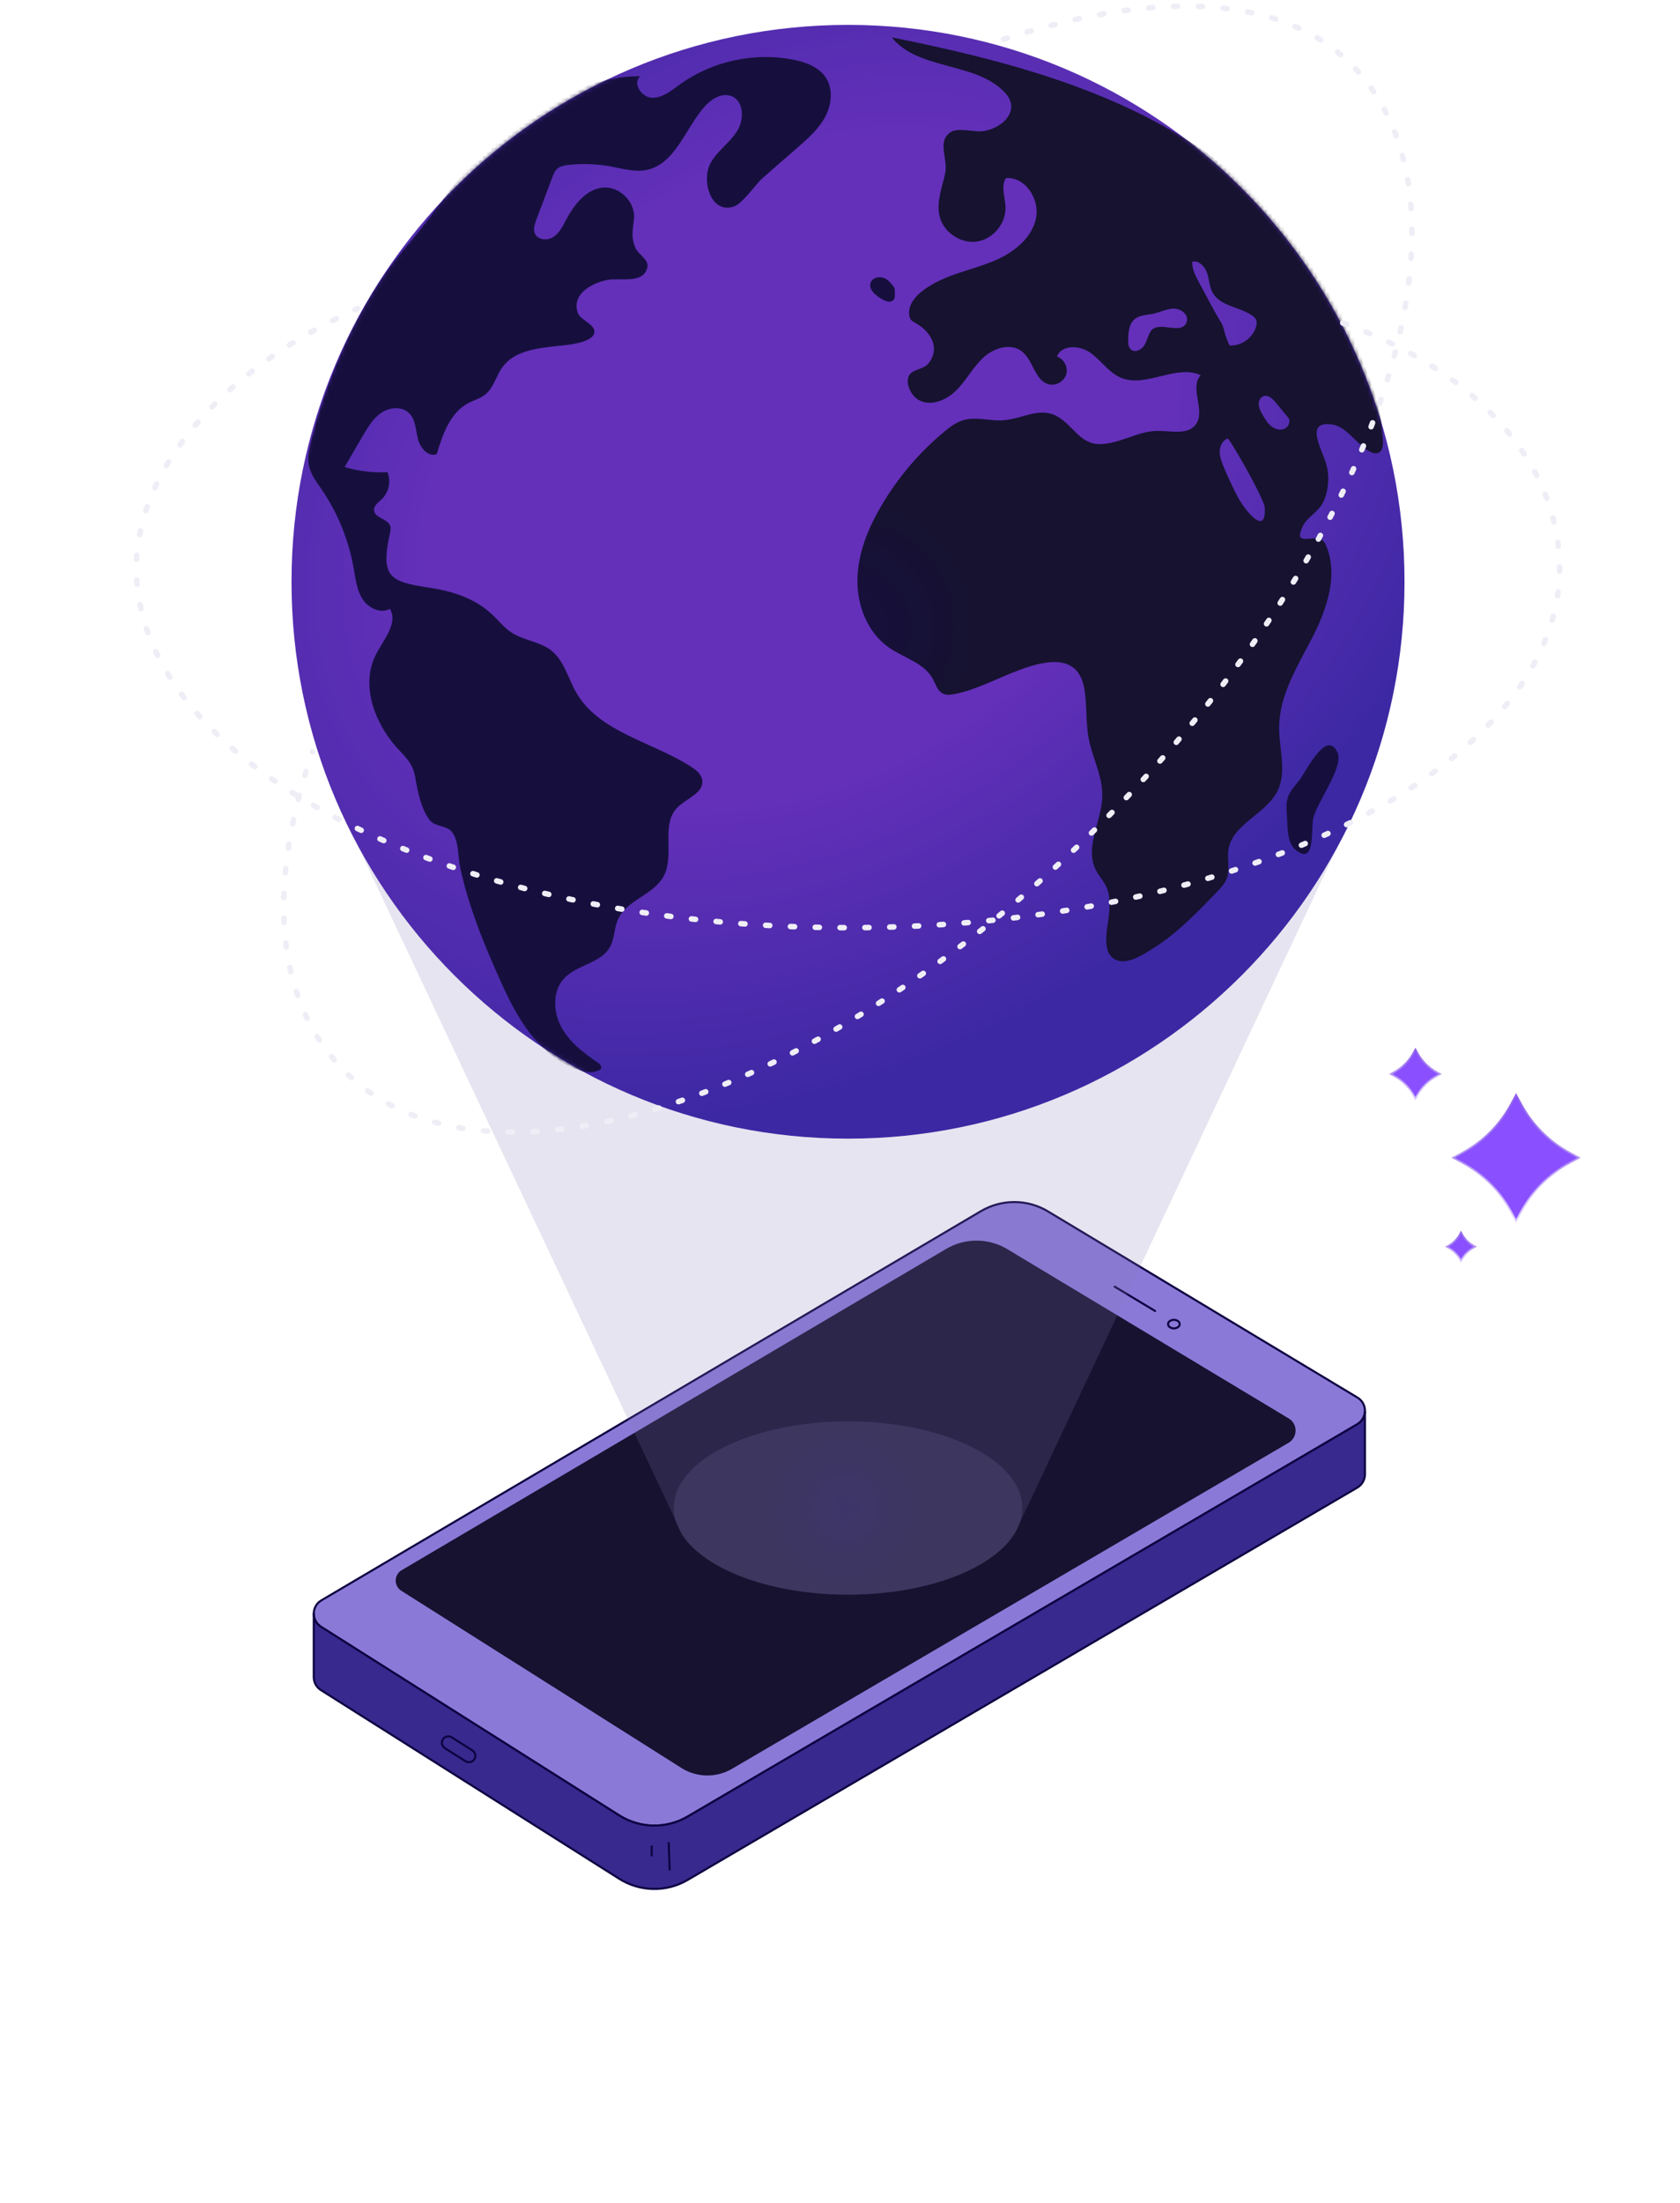 <?xml version="1.0" encoding="UTF-8"?>
<svg xmlns="http://www.w3.org/2000/svg" width="406" height="532" viewBox="0 0 406 532" fill="none">
  <g filter="url(#filter0_d_83_88)">
    <path d="M328.044 337.504L253.29 292.569C248.301 289.559 242.065 289.542 237.043 292.502L77.673 386.481C76.442 387.196 75.827 388.443 75.827 389.707V404.99C75.827 406.221 76.409 407.435 77.573 408.167L149.666 453.734C154.689 456.894 161.058 457.01 166.18 454L328.011 359.257C329.159 358.575 329.79 357.427 329.857 356.246V340.93C329.94 339.616 329.325 338.269 328.044 337.504Z" fill="#110F3F"></path>
  </g>
  <path d="M329.857 340.93V340.947C329.79 342.127 329.159 343.275 328.011 343.957L320.577 348.314L166.18 438.7C161.058 441.71 154.689 441.594 149.666 438.434L84.907 397.507L77.573 392.867C76.409 392.135 75.827 390.921 75.827 389.707C75.827 388.443 76.442 387.196 77.673 386.481L237.043 292.502C242.065 289.542 248.301 289.559 253.29 292.569L328.044 337.504C329.325 338.269 329.94 339.616 329.857 340.93Z" fill="#8B79D8" stroke="#0D0341" stroke-width="0.5" stroke-linecap="round" stroke-linejoin="round"></path>
  <path d="M329.857 340.947V356.247C329.79 357.428 329.159 358.575 328.011 359.257L166.18 454.001C161.058 457.011 154.689 456.894 149.666 453.735L77.573 408.167C76.409 407.435 75.827 406.222 75.827 404.991V389.707C75.827 390.921 76.409 392.135 77.573 392.867L84.907 397.507L149.666 438.435C154.689 441.594 161.058 441.711 166.18 438.701L320.577 348.314L328.011 343.957C329.159 343.275 329.79 342.128 329.857 340.947Z" fill="#38298E" stroke="#0D0341" stroke-width="0.5" stroke-linecap="round" stroke-linejoin="round"></path>
  <path d="M313.094 345.67C313.027 346.751 312.462 347.799 311.414 348.431L304.645 352.389L176.899 427.168C173.104 429.389 168.386 429.309 164.669 426.959L96.989 384.174C95.147 383.01 95.189 380.309 97.066 379.202L228.644 301.616C233.218 298.922 238.889 298.938 243.429 301.666L311.447 342.56C312.611 343.242 313.16 344.473 313.094 345.67Z" fill="url(#paint0_radial_83_88)"></path>
  <path d="M283.688 320.801C284.466 320.801 285.097 320.34 285.097 319.771C285.097 319.202 284.466 318.741 283.688 318.741C282.91 318.741 282.279 319.202 282.279 319.771C282.279 320.34 282.91 320.801 283.688 320.801Z" stroke="#0D0341" stroke-width="0.5" stroke-linecap="round" stroke-linejoin="round"></path>
  <path d="M279.145 316.6L269.394 310.738" stroke="#0D0341" stroke-width="0.5" stroke-linecap="round" stroke-linejoin="round"></path>
  <path d="M112.498 425.331L107.513 422.181C107.069 421.9 106.798 421.412 106.794 420.887C106.785 419.665 108.131 418.917 109.163 419.57L114.148 422.72C114.592 423.001 114.863 423.489 114.867 424.014C114.876 425.236 113.53 425.984 112.498 425.331Z" stroke="#0D0341" stroke-width="0.5" stroke-linecap="round" stroke-linejoin="round"></path>
  <path d="M161.602 444.884L161.836 451.692" stroke="#0D0341" stroke-width="0.5" stroke-miterlimit="10"></path>
  <path d="M157.493 445.706V448.288" stroke="#0D0341" stroke-width="0.5" stroke-miterlimit="10"></path>
  <g style="mix-blend-mode:screen" opacity="0.2">
    <path d="M339.42 140.5C339.42 158.129 336.027 174.959 329.857 190.375L323.039 204.877L246.422 367.838L245.408 370C240.352 378.731 224.154 385.117 204.929 385.117C186.37 385.117 170.621 379.164 165.016 370.882C165.005 370.882 165 370.876 165 370.865L163.203 367.024L86.188 203.663C76.143 184.837 70.456 163.334 70.456 140.5C70.456 66.229 130.658 6.01 204.929 6.01C279.217 6.01 339.42 66.229 339.42 140.5Z" fill="#8279B2"></path>
  </g>
  <path d="M204.937 274.983C279.21 274.983 339.421 214.772 339.421 140.499C339.421 66.226 279.21 6.015 204.937 6.015C130.664 6.015 70.453 66.226 70.453 140.499C70.453 214.772 130.664 274.983 204.937 274.983Z" fill="url(#paint1_radial_83_88)"></path>
  <mask id="mask0_83_88" style="mask-type:luminance" maskUnits="userSpaceOnUse" x="70" y="6" width="270" height="269">
    <path d="M204.937 274.983C279.21 274.983 339.421 214.772 339.421 140.499C339.421 66.226 279.21 6.015 204.937 6.015C130.664 6.015 70.453 66.226 70.453 140.499C70.453 214.772 130.664 274.983 204.937 274.983Z" fill="white"></path>
  </mask>
  <g mask="url(#mask0_83_88)">
    <path d="M328.626 85.304C325.915 78.635 323.072 71.983 319.38 65.797C308.952 48.335 292.122 35.363 273.762 26.632C255.402 17.884 235.446 13.062 215.506 9.02C221.792 16.887 235.08 14.908 242.364 21.859C243.179 22.641 243.927 23.572 244.227 24.653C245.241 28.295 241.017 31.355 237.259 31.704C235.296 31.887 231.438 30.723 229.642 31.97C226.382 34.249 229.193 38.39 228.395 41.965C227.646 45.374 226.233 48.867 227.081 52.259C228.029 56.118 232.153 58.895 236.078 58.33C240.003 57.764 243.162 53.939 242.996 49.981C242.913 47.62 241.815 45.008 243.096 43.013C247.752 42.63 251.295 48.069 250.38 52.642C249.465 57.215 245.491 60.575 241.25 62.537C237.026 64.516 232.386 65.431 228.112 67.277C224.852 68.707 219.015 71.85 219.763 76.29C219.963 77.421 220.578 77.588 221.493 78.136C223.356 79.267 225.019 80.914 225.567 83.092C226 84.788 225.384 86.668 224.22 87.948C223.023 89.279 220.196 89.162 219.547 91.008C218.865 93.021 220.345 95.681 222.075 96.629C225.052 98.259 228.844 96.579 231.222 94.151C233.6 91.724 235.196 88.597 237.708 86.302C240.202 84.007 244.277 82.76 246.954 84.855C249.748 87.034 250.081 92.023 253.523 92.821C255.253 93.22 257.182 92.073 257.681 90.376C258.163 88.663 257.115 86.668 255.436 86.102C256.567 83.142 261.04 83.375 263.601 85.254C266.146 87.117 267.992 90.01 270.919 91.241C276.972 93.752 284.24 87.849 290.177 90.626C287.349 93.636 291.44 99.191 288.996 102.5C287.034 105.144 282.992 104.03 279.716 104.063C274.976 104.097 270.686 107.14 265.963 107.256C261.107 107.389 259.344 102.799 255.718 100.687C250.763 97.81 246.538 101.851 240.768 101.519C238.04 101.352 235.23 100.704 232.635 101.519C230.989 102.051 229.575 103.115 228.245 104.213C222.191 109.235 217.019 115.289 213.045 122.057C209.818 127.495 207.34 133.549 207.207 139.868C207.091 146.188 209.635 152.79 214.841 156.399C218.45 158.91 223.339 160.091 225.434 163.966C226.133 165.247 226.565 166.876 227.879 167.508C228.744 167.924 229.742 167.808 230.673 167.625C236.178 166.527 241.167 163.7 246.439 161.771C253.673 159.093 260.99 158.079 262.154 166.993C262.736 171.283 262.321 175.424 263.402 179.715C264.483 183.989 266.545 188.014 266.378 192.52C266.146 198.474 262.138 204.644 264.765 209.982C265.564 211.612 266.911 212.926 267.559 214.606C268.158 216.136 268.141 217.815 268.108 219.462C268.041 223.253 265.58 230.172 269.871 231.885C272.648 232.999 276.556 230.355 278.735 228.991C284.472 225.399 289.312 220.343 293.985 215.52C294.966 214.506 295.981 213.441 296.48 212.111C297.278 209.916 296.513 207.438 296.879 205.126C297.877 198.923 306.009 196.611 308.753 190.957C311.015 186.351 309.119 180.896 309.119 175.757C309.119 167.907 313.592 160.873 317.185 153.888C320.76 146.903 323.587 138.505 320.294 131.37C318.698 127.928 311.913 133 314.906 126.947C315.987 124.768 318.814 123.554 319.928 120.96C321.126 118.166 321.325 114.906 320.477 111.979C319.396 108.337 315.156 101.452 322.041 102.533C325.383 103.065 327.928 107.256 330.722 108.886C331.487 109.318 332.418 109.717 333.2 109.318C334.081 108.869 334.231 107.689 334.214 106.707C334.114 99.29 331.404 92.172 328.626 85.304ZM286.834 77.554C286.252 79.849 283.84 79.201 281.612 78.984C280.115 78.852 278.718 78.901 278.003 80.132C277.371 81.196 277.155 82.477 276.473 83.508C275.791 84.539 274.278 85.221 273.33 84.423C272.665 83.874 272.615 82.876 272.632 82.011C272.665 80.198 272.864 78.153 274.278 77.022C275.509 76.041 277.238 76.091 278.785 75.742C280.431 75.392 281.994 74.544 283.674 74.528C285.354 74.528 287.25 75.925 286.834 77.554ZM293.486 75.126C292.239 72.815 291.008 70.52 289.761 68.208C288.913 66.645 288.048 64.982 288.131 63.202C289.744 62.82 291.191 64.366 291.723 65.93C292.239 67.51 292.255 69.239 293.07 70.686C294.866 73.946 299.473 74.079 302.55 76.157C302.899 76.39 303.248 76.673 303.464 77.039C303.814 77.671 303.714 78.452 303.481 79.151C302.616 81.712 299.939 83.558 297.228 83.442C296.995 83.425 296.297 81.396 296.18 81.063C296.164 81.013 296.147 80.964 296.13 80.914C295.831 79.949 295.665 78.802 295.149 77.97C294.584 77.039 294.018 76.108 293.486 75.126ZM299.024 119.829C297.827 117.517 296.712 115.139 295.715 112.744C295.216 111.547 294.733 110.3 294.767 109.019C294.783 107.722 295.465 106.358 296.663 105.893C297.128 105.726 305.51 120.461 305.643 122.54C306.092 129.89 300.704 123.105 299.024 119.829ZM310.532 103.498C309.501 104.03 308.187 103.697 307.256 102.966C306.341 102.25 305.726 101.219 305.144 100.205C304.712 99.44 304.263 98.642 304.196 97.76C304.113 96.895 304.562 95.914 305.41 95.648C306.508 95.316 307.539 96.297 308.271 97.178C309.352 98.492 310.433 99.789 311.513 101.086V101.103C311.829 101.935 311.38 103.065 310.532 103.498Z" fill="url(#paint2_radial_83_88)"></path>
    <path d="M311.514 101.102V101.086C311.497 101.053 311.48 101.019 311.464 101.003L311.63 101.236C311.597 101.186 311.564 101.152 311.514 101.102Z" fill="url(#paint3_radial_83_88)"></path>
    <path d="M216.252 70.138C216.25 70.069 216.245 70.001 216.237 69.932C216.187 69.5 215.977 69.257 215.727 68.922C215.233 68.258 214.646 67.639 213.899 67.261C212.726 66.666 211.022 66.91 210.47 68.104C209.695 69.782 211.597 71.406 213.223 72.287C213.991 72.704 214.958 73.117 215.686 72.632C216.188 72.298 216.308 71.706 216.254 71.14C216.222 70.807 216.263 70.471 216.252 70.138Z" fill="url(#paint4_radial_83_88)"></path>
    <path d="M313.903 188.557C312.858 189.836 311.698 191.096 311.205 192.671C310.784 194.013 310.89 195.456 311.001 196.858C311.18 199.121 310.896 203.412 313.033 205.196C317.812 209.187 316.839 200.855 317.334 197.851C317.955 194.087 324.919 185.215 323.216 181.675C320.461 175.947 315.59 186.494 313.903 188.557Z" fill="url(#paint5_radial_83_88)"></path>
    <path d="M145.298 257.595C145.149 256.953 144.141 256.398 143.728 256.11C142.717 255.404 141.72 254.677 140.765 253.896C138.912 252.382 137.204 250.655 135.961 248.597C133.669 244.798 133.327 239.436 136.386 236.222C139.501 232.95 145.231 232.637 147.419 228.685C148.545 226.654 148.403 224.138 149.352 222.018C151.453 217.324 158.01 216.101 160.417 211.555C163.096 206.496 159.649 199.177 163.638 195.071C165.854 192.79 170.206 191.513 169.71 188.372C169.487 186.957 168.234 185.957 167.031 185.179C157.619 179.098 144.797 176.916 139.226 167.193C137.264 163.768 136.334 159.549 133.235 157.105C130.473 154.926 126.607 154.696 123.657 152.778C121.811 151.579 120.438 149.793 118.827 148.294C114.704 144.458 109.283 142.759 103.824 141.934C94.247 140.486 91.873 139.463 94.236 128.814C94.365 128.232 94.492 127.618 94.309 127.051C93.726 125.245 90.521 125.123 90.388 123.229C90.308 122.091 91.461 121.323 92.282 120.53C93.978 118.893 94.54 116.189 93.635 114.013C90.151 114.227 86.628 113.806 83.293 112.775C84.763 110.257 86.233 107.738 87.703 105.22C88.915 103.145 90.192 100.998 92.19 99.664C94.189 98.331 97.13 98.081 98.849 99.759C100.44 101.312 100.45 103.805 100.979 105.965C101.508 108.124 103.462 110.459 105.544 109.68C106.962 104.93 108.759 99.697 113.138 97.372C114.497 96.651 116.043 96.257 117.247 95.3C119.338 93.637 119.904 90.716 121.496 88.57C124.349 84.724 129.743 84.1 134.505 83.583C136.417 83.375 143.404 82.921 143.648 80.236C143.824 78.301 140.226 77.254 139.656 75.621C138.041 70.996 143.04 68.345 146.806 67.6C149.73 67.021 155.714 68.72 156.462 64.443C156.778 62.638 154.195 61.386 153.577 59.91C152.451 57.22 152.914 55.749 153.213 52.912C153.634 48.907 149.857 45.004 145.84 45.293C141.639 45.595 138.697 49.504 136.727 53.227C135.934 54.726 135.136 56.33 133.708 57.244C132.28 58.157 130.008 57.985 129.29 56.45C128.79 55.381 129.204 54.13 129.622 53.026C130.906 49.63 132.19 46.234 133.475 42.837C133.768 42.062 134.084 41.254 134.712 40.713C135.419 40.104 136.397 39.94 137.324 39.837C140.766 39.455 144.265 39.583 147.67 40.215C150.494 40.739 153.367 41.611 156.185 41.057C163.112 39.698 165.525 31.237 170.139 25.896C171.816 23.954 174.45 22.266 176.825 23.236C179.871 24.481 179.845 29.018 178.052 31.777C176.258 34.535 173.349 36.464 171.74 39.335C169.448 43.427 171.647 51.736 177.322 49.895C179.417 49.215 182.573 44.56 184.264 43.049C187.062 40.548 189.92 38.111 192.747 35.642C195.259 33.449 197.825 31.19 199.406 28.255C200.988 25.319 201.401 21.517 199.567 18.732C197.874 16.162 194.71 15.004 191.69 14.408C182.253 12.546 172.081 14.77 164.282 20.4C162.223 21.886 160.075 23.683 157.537 23.601C154.999 23.519 152.785 20.06 154.721 18.417C142.133 18.278 130.725 25.48 120.694 33.086C112.426 39.356 105.933 50.458 99.081 58.496C97.31 60.573 95.536 62.654 93.938 64.866C85.297 76.831 79.038 91.643 75.343 105.931C74.766 108.163 74.187 110.505 74.726 112.746C75.198 114.707 76.472 116.357 77.615 118.019C81.57 123.771 84.272 130.38 85.478 137.255C85.924 139.803 86.203 142.482 87.599 144.66C88.995 146.837 91.965 148.286 94.228 147.032C96.318 150.606 92.548 154.58 90.729 158.299C87.126 165.667 90.673 174.701 95.783 180.417C97.19 181.991 98.82 183.447 99.663 185.383C100.239 186.707 100.404 188.167 100.681 189.585C101.206 192.281 102.159 196.149 104.034 198.263C105.203 199.582 107.902 199.418 109.063 200.737C110.961 202.895 110.597 206.726 111.218 209.585C113.038 217.967 116.154 226.017 119.597 233.852C121.825 238.923 124.078 244.038 127.328 248.524C130.577 253.009 134.947 256.877 140.23 258.541C141.393 258.907 142.677 259.162 143.865 258.764C144.175 258.66 144.867 258.522 145.083 258.285C145.299 258.05 145.35 257.817 145.298 257.595Z" fill="url(#paint6_radial_83_88)"></path>
  </g>
  <g style="mix-blend-mode:screen" opacity="0.2">
    <path d="M204.937 385.121C228.205 385.121 247.068 375.751 247.068 364.193C247.068 352.636 228.205 343.266 204.937 343.266C181.669 343.266 162.806 352.636 162.806 364.193C162.806 375.751 181.669 385.121 204.937 385.121Z" fill="#8279B2"></path>
  </g>
  <path d="M324.5 78C360.5 91 376.911 114.804 376.911 137.141C376.911 185.132 299.916 224.037 204.937 224.037C109.958 224.037 32.963 185.132 32.963 137.141C32.963 113.834 53 89.5 86.5 74.5" stroke="#EFEEF6" stroke-width="1.333" stroke-linecap="round" stroke-linejoin="round" stroke-dasharray="1 5"></path>
  <path d="M242.5 9.5C281 -3 310.248 -0.757 326.541 15.536C360.476 49.472 333.542 131.425 266.382 198.585C199.222 265.746 117.268 292.68 83.333 258.745C67.631 243.043 63.5 217 75.5 181.5" stroke="#EFEEF6" stroke-width="1.333" stroke-linecap="round" stroke-linejoin="round" stroke-dasharray="1 5"></path>
  <path d="M365.1 266.754L366.387 264.401L367.674 266.754L367.85 266.659L367.674 266.754C370.342 271.632 374.352 275.642 379.23 278.31L381.583 279.597L379.23 280.884C374.352 283.552 370.342 287.562 367.674 292.44L366.387 294.793L365.1 292.44C362.432 287.562 358.422 283.552 353.544 280.884L351.191 279.597L353.544 278.31C358.422 275.642 362.432 271.632 365.1 266.754Z" fill="#8A50FF" stroke="url(#paint7_linear_83_88)" stroke-width="0.4"></path>
  <path d="M341.64 254.19L342.061 253.42L342.482 254.19C343.58 256.199 345.232 257.85 347.241 258.949L348.01 259.37L347.241 259.791C345.232 260.889 343.58 262.541 342.482 264.55L342.061 265.32L341.64 264.55L341.464 264.646L341.64 264.55C340.541 262.541 338.89 260.889 336.881 259.791L336.111 259.37L336.881 258.949C338.89 257.85 340.541 256.199 341.64 254.19L341.464 254.094L341.64 254.19Z" fill="#8A50FF" stroke="url(#paint8_linear_83_88)" stroke-width="0.4"></path>
  <path d="M353.073 297.623L352.886 297.964L353.073 297.623ZM353.073 297.623L353.259 297.964L353.259 297.964C353.933 299.196 354.946 300.209 356.178 300.883L356.178 300.883L356.519 301.069L356.178 301.256C354.946 301.93 353.933 302.943 353.259 304.175L353.259 304.175L353.073 304.516L352.886 304.175C352.212 302.943 351.199 301.93 349.967 301.256L349.626 301.069L349.967 300.883L349.967 300.883C351.199 300.209 352.212 299.196 352.886 297.964L353.073 297.623Z" fill="#8A50FF" stroke="url(#paint9_linear_83_88)" stroke-width="0.4"></path>
  <defs>
    <filter id="filter0_d_83_88" x="0.237" y="214.706" width="405.218" height="317.068" color-interpolation-filters="sRGB">
      <feFlood flood-opacity="0" result="BackgroundImageFix"></feFlood>
      <feColorMatrix in="SourceAlpha" type="matrix" values="0 0 0 0 0 0 0 0 0 0 0 0 0 0 0 0 0 0 127 0" result="hardAlpha"></feColorMatrix>
      <feOffset></feOffset>
      <feGaussianBlur stdDeviation="37.795"></feGaussianBlur>
      <feColorMatrix type="matrix" values="0 0 0 0 0.545 0 0 0 0 0.443 0 0 0 0 1 0 0 0 0.8 0"></feColorMatrix>
      <feBlend mode="normal" in2="BackgroundImageFix" result="effect1_dropShadow_83_88"></feBlend>
      <feBlend mode="normal" in="SourceGraphic" in2="effect1_dropShadow_83_88" result="shape"></feBlend>
    </filter>
    <radialGradient id="paint0_radial_83_88" cx="0" cy="0" r="1" gradientUnits="userSpaceOnUse" gradientTransform="translate(204.366 364.194) scale(89.427 89.427)">
      <stop stop-color="#160F3E"></stop>
      <stop offset="0.22" stop-color="#161230"></stop>
    </radialGradient>
    <radialGradient id="paint1_radial_83_88" cx="0" cy="0" r="1" gradientUnits="userSpaceOnUse" gradientTransform="translate(193 113.5) rotate(-33.979) scale(192.345 142.553)">
      <stop offset="0.503" stop-color="#6430B9"></stop>
      <stop offset="1" stop-color="#3C28A3"></stop>
    </radialGradient>
    <radialGradient id="paint2_radial_83_88" cx="0" cy="0" r="1" gradientUnits="userSpaceOnUse" gradientTransform="translate(204.331 151.524) scale(142.413 142.413)">
      <stop stop-color="#160F3E"></stop>
      <stop offset="0.22" stop-color="#161230"></stop>
    </radialGradient>
    <radialGradient id="paint3_radial_83_88" cx="0" cy="0" r="1" gradientUnits="userSpaceOnUse" gradientTransform="translate(204.336 151.524) scale(113.633 113.639)">
      <stop offset="0.632" stop-color="#160F3E"></stop>
      <stop offset="0.998" stop-color="#160F3E"></stop>
    </radialGradient>
    <radialGradient id="paint4_radial_83_88" cx="0" cy="0" r="1" gradientUnits="userSpaceOnUse" gradientTransform="translate(204.332 151.524) scale(113.638 113.639)">
      <stop offset="0.632" stop-color="#160F3E"></stop>
      <stop offset="1" stop-color="#160F3E"></stop>
    </radialGradient>
    <radialGradient id="paint5_radial_83_88" cx="0" cy="0" r="1" gradientUnits="userSpaceOnUse" gradientTransform="translate(204.332 151.524) scale(113.638 113.638)">
      <stop offset="0.632" stop-color="#160F3E"></stop>
      <stop offset="1" stop-color="#160F3E"></stop>
    </radialGradient>
    <radialGradient id="paint6_radial_83_88" cx="0" cy="0" r="1" gradientUnits="userSpaceOnUse" gradientTransform="translate(204.332 151.524) scale(113.638 113.638)">
      <stop offset="0.632" stop-color="#160F3E"></stop>
      <stop offset="1" stop-color="#160F3E"></stop>
    </radialGradient>
    <linearGradient id="paint7_linear_83_88" x1="366.387" y1="263.984" x2="366.387" y2="295.21" gradientUnits="userSpaceOnUse">
      <stop stop-color="#8D5FEA"></stop>
      <stop offset="1" stop-color="#DBC9FF"></stop>
      <stop offset="1" stop-color="#C2A5FD"></stop>
    </linearGradient>
    <linearGradient id="paint8_linear_83_88" x1="342.061" y1="253.003" x2="342.061" y2="265.736" gradientUnits="userSpaceOnUse">
      <stop stop-color="#8D5FEA"></stop>
      <stop offset="1" stop-color="#DBC9FF"></stop>
      <stop offset="1" stop-color="#C2A5FD"></stop>
    </linearGradient>
    <linearGradient id="paint9_linear_83_88" x1="353.073" y1="297.206" x2="353.073" y2="304.933" gradientUnits="userSpaceOnUse">
      <stop stop-color="#8D5FEA"></stop>
      <stop offset="1" stop-color="#DBC9FF"></stop>
      <stop offset="1" stop-color="#C2A5FD"></stop>
    </linearGradient>
  </defs>
</svg>
